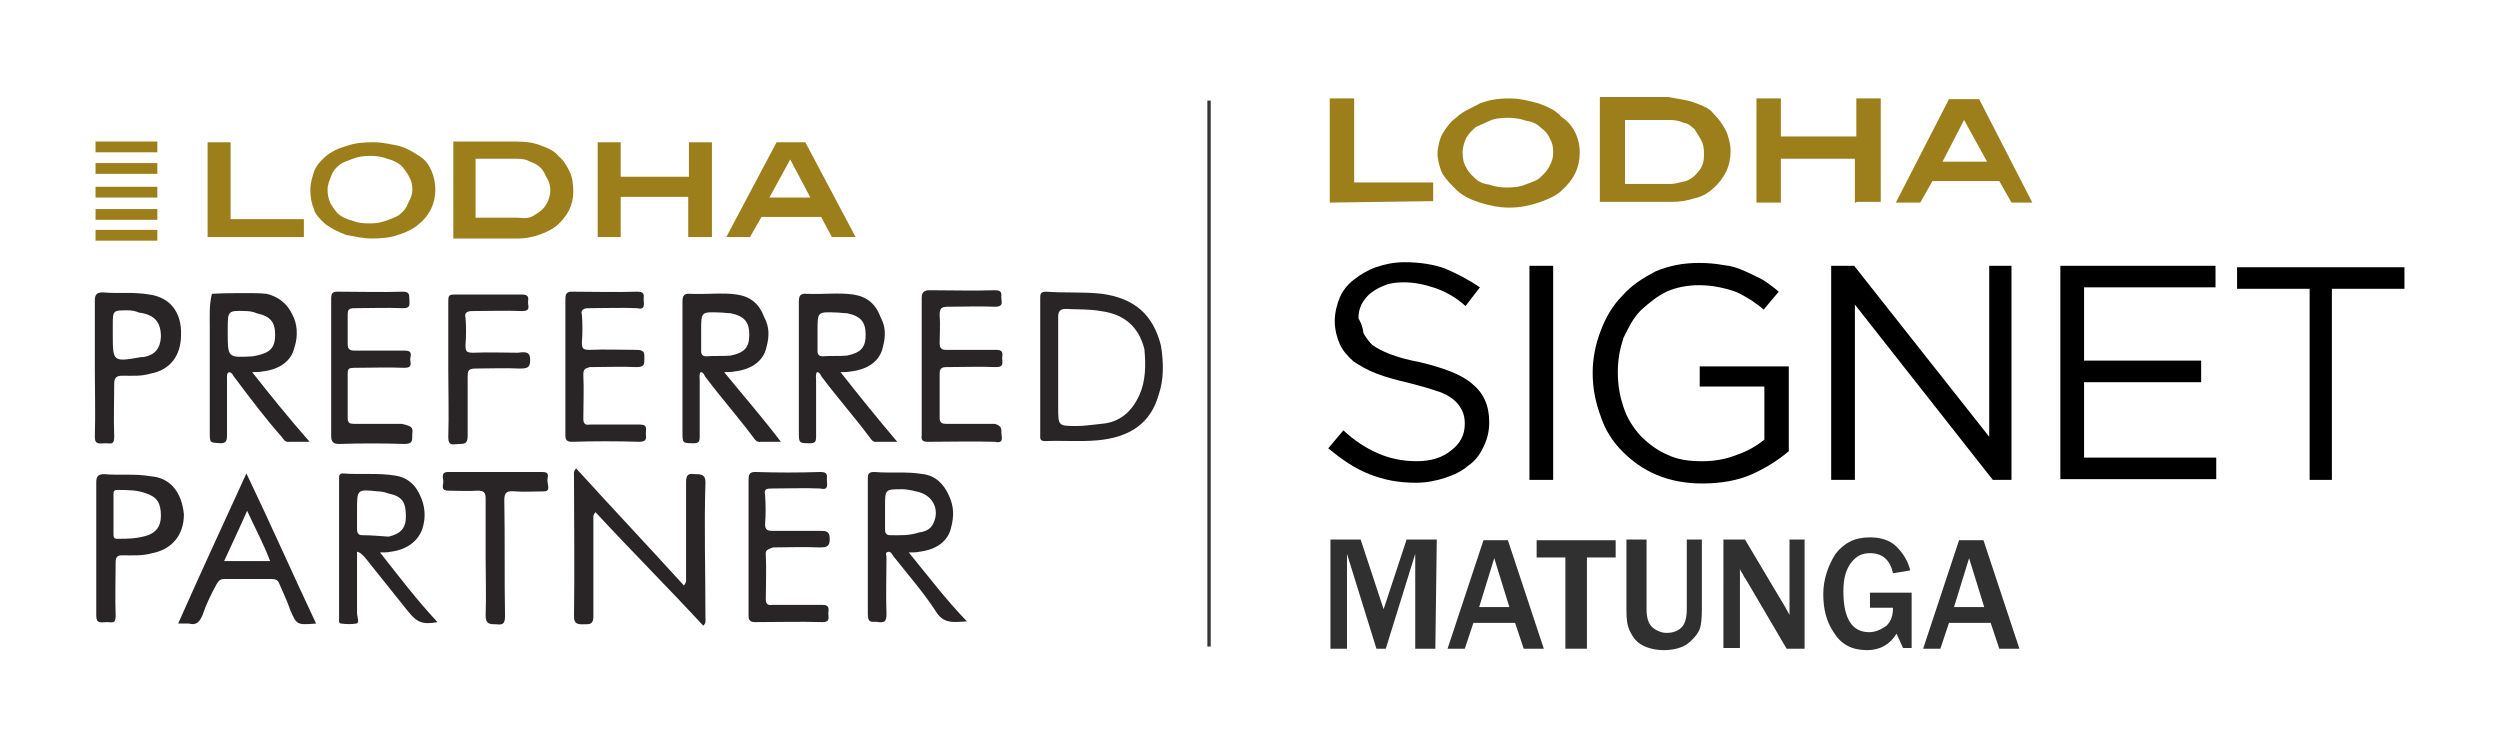 <?xml version="1.0" encoding="utf-8"?>
<!-- Generator: Adobe Illustrator 25.4.1, SVG Export Plug-In . SVG Version: 6.00 Build 0)  -->
<svg version="1.1" id="Layer_1" xmlns="http://www.w3.org/2000/svg" xmlns:xlink="http://www.w3.org/1999/xlink" x="0px" y="0px"
	 viewBox="0 0 348 104" style="enable-background:new 0 0 348 104;" xml:space="preserve">
<style type="text/css">
	.st0{fill:none;stroke:#353535;stroke-width:0.467;stroke-miterlimit:10;}
	.st1{fill:#292526;}
	.st2{fill:#9C7F1A;}
	.st3{fill-rule:evenodd;clip-rule:evenodd;fill:#9C7F1A;}
	.st4{fill:#303030;}
</style>
<line class="st0" x1="168.3" y1="14" x2="168.3" y2="90"/>
<g>
	<g>
		<path class="st1" d="M161.6,48.1c-1.1-4.4-3.8-6.6-8.2-7.2c-2.5-0.3-5.3-0.1-7.8-0.3c-0.8,0-0.8,0.4-0.8,0.9c0,3.2,0,6.2,0,9.5
			v9.5c0,0.5-0.1,0.9,0.7,0.9c2.4-0.1,4.8,0.1,7.2-0.1c4.6-0.4,7.5-2.4,8.6-6.4C162,52.9,162,50.5,161.6,48.1z M158.6,55
			c-1.1,2.4-2.8,3.8-5.3,4c-1.1,0.1-2.3,0.3-3.4,0.3c-2.6,0-2.6,0-2.6-2.6c0-4.1,0-8.2,0-12.6c0-0.8,0.3-1.1,1.1-1.1
			c1.5,0.1,3.2,0,4.8,0.3c3.2,0.4,5.3,2.1,6.1,5.3C159.5,50.8,159.5,53,158.6,55z"/>
		<path class="st1" d="M117,51.8c0.5,0,0.9,0,1.5-0.1c2.4-0.3,4-1.5,4.4-3.4c0.4-1.5,0.4-2.8-0.3-4.1c-0.7-1.9-1.9-2.9-3.8-3.2
			c-2-0.3-4.2,0-6.5-0.1c-0.9-0.1-1.1,0.3-1.1,1.1c0,6.1,0,12.2,0,18.1c0,1.6,0,1.6,1.6,1.6c0.7,0,0.8-0.3,0.8-0.9
			c0-2.6,0-5.3,0-7.9c0-0.4-0.1-0.7,0.1-1.1c0.5,0,0.5,0.5,0.8,0.8c2.1,2.8,4.4,5.4,6.5,8.2c0.3,0.4,0.5,0.8,1.1,0.7
			c0.8,0,1.6,0,2.8,0C122.1,58.2,119.6,55.1,117,51.8z M114.5,49.6c-0.5,0-0.7-0.3-0.7-0.7c0-0.8,0-1.6,0-2.4V46
			c0-2.6,0-2.6,2.6-2.5c0.5,0,0.9,0.1,1.5,0.1c1.9,0.4,2.6,1.2,2.6,3s-0.7,2.5-2.6,2.9C116.8,49.6,115.5,49.5,114.5,49.6z"/>
		<path class="st1" d="M35.1,51.8c0.5,0,0.9,0,1.5-0.1c2.4-0.3,4-1.5,4.4-3.4c0.5-1.5,0.4-3.2-0.3-4.5c-0.7-1.5-1.9-2.5-3.6-2.9
			c-0.9-0.1-1.9-0.1-2.8-0.1c-1.5,0-3.2,0-4.8,0.1c-0.4,1.5-0.3,3.2-0.3,4.8c0,4.8,0,9.5,0,14.4c0,1.6,0,1.5,1.5,1.6
			c0.8,0,0.9-0.4,0.9-1.1c0-2.6,0-5.3,0-7.9c0-0.3-0.1-0.7,0.3-0.9c0.5,0.1,0.5,0.5,0.8,0.8c2.1,2.8,4.2,5.6,6.5,8.2
			c0.3,0.4,0.5,0.8,1.1,0.7c0.8,0,1.6,0,2.8,0C40.2,58.2,37.7,55.1,35.1,51.8z M31.7,46.3v-0.5c0-2.5,0-2.6,2.5-2.5
			c0.5,0,1.1,0.1,1.5,0.3c1.9,0.4,2.6,1.2,2.6,3s-0.7,2.5-2.6,2.9c-0.1,0-0.4,0.1-0.5,0.1C31.7,49.8,31.7,49.8,31.7,46.3z"/>
		<path class="st1" d="M20.8,41c-2.3-0.4-4.4-0.1-6.5-0.3c-0.8,0-1.1,0.3-1.1,1.1c0,3.2,0,6.2,0,9.5c0,3.2,0.1,6.2,0,9.5
			c0,1.2,0.7,0.9,1.5,0.9c0.7,0,1.2,0.3,1.2-0.9c-0.1-2.4,0-5,0-7.4c0-0.8,0.3-1.1,1.1-1.1c1.5,0,2.6,0.1,4-0.3
			c2.6-0.5,4.2-2.4,4.2-5.4C25.3,43.5,23.7,41.4,20.8,41z M22.4,46.9c-0.1,1.6-0.8,2.5-2.4,2.8c-0.1,0-0.1,0-0.3,0
			c-4,0.7-4,0.7-4-3.2v-1.2c0-2.1,0-2.1,2.1-2.1c0.5,0,1.1,0.1,1.5,0.3C21.6,43.8,22.4,44.9,22.4,46.9z"/>
		<path class="st1" d="M57.4,60.3c-0.1,0.7,0.3,1.5-1.1,1.5c-3-0.1-6.1-0.1-9.1,0c-0.8,0-1.1-0.3-1.1-1.1c0-3.2,0-6.2,0-9.5
			c0-3.2,0-6.2,0-9.5c0-0.8,0.1-1.1,0.9-1.1c3.2,0,6.1,0.1,9.1,0c1.1,0,0.8,0.7,0.9,1.2c0,0.7,0.1,1.1-0.9,1.1c-2.3-0.1-4.4,0-6.8,0
			c-0.8,0-0.9,0.3-0.9,0.9c0,1.5,0,2.6,0,4.1c0,0.7,0.3,0.9,0.9,0.9c2.4,0,4.5,0,7,0c1.1,0,0.9,0.5,0.8,1.2c0,0.5,0.4,1.2-0.8,1.2
			c-2.4-0.1-4.5,0-7,0c-0.7,0-0.9,0.1-0.9,0.8c0,2.1,0,4.2,0,6.2c0,0.7,0.3,0.8,0.9,0.8c2.3,0,4.4,0,6.6,0
			C57.3,59.3,57.5,59.5,57.4,60.3z"/>
		<path class="st1" d="M100.8,51.8c0.5,0,0.9,0,1.5-0.1c2.4-0.3,4-1.5,4.4-3.4c0.4-1.5,0.4-2.8-0.3-4.1c-0.7-1.9-1.9-2.9-3.8-3.2
			c-2-0.3-4.2,0-6.5-0.1c-0.9-0.1-1.1,0.3-1.1,1.1c0,6.1,0,12.2,0,18.1c0,1.6,0,1.6,1.6,1.6c0.7,0,0.8-0.3,0.8-0.9
			c0-2.6,0-5.3,0-7.9c0-0.4-0.1-0.7,0.1-1.1c0.5,0,0.5,0.5,0.8,0.8c2.1,2.8,4.4,5.4,6.5,8.2c0.3,0.4,0.5,0.8,1.1,0.7
			c0.8,0,1.6,0,2.8,0C106.2,58.2,103.5,55.1,100.8,51.8z M98.3,49.6c-0.5,0-0.7-0.3-0.7-0.7c0-0.8,0-1.6,0-2.4V46
			c0-2.6,0-2.6,2.6-2.5c0.5,0,0.9,0.1,1.5,0.1c1.9,0.4,2.6,1.2,2.6,3s-0.7,2.5-2.6,2.9C100.6,49.6,99.4,49.5,98.3,49.6z"/>
		<path class="st1" d="M81.2,52.2c0.1,2,0,4.1,0,6.1c0,0.7,0.3,0.9,0.9,0.8c2.4,0,4.5,0,7,0c1.1,0,0.8,0.7,0.8,1.2
			c0,0.5,0.3,1.2-0.9,1.2c-3.2-0.1-6.2-0.1-9.4,0c-0.8,0-0.9-0.4-0.9-0.9c0-3.2,0-6.4,0-9.5c0-3.2,0-6.2,0-9.4
			c0-0.7,0.1-1.1,0.9-1.1c3.2,0,6.1,0.1,9.1,0c1.1,0,0.9,0.5,0.9,1.1c0,0.5,0.3,1.5-0.9,1.2c-2.3-0.1-4.4,0-6.8,0
			c-0.7,0-1.1,0.3-0.9,0.9c0.1,1.2,0.1,2.5,0,3.8c0,0.9,0.1,1.1,1.1,1.1c2.1-0.1,4.2,0,6.5,0c1.1,0,1.1,0.4,1.1,1.2
			c0,0.8,0,1.2-1.1,1.2c-2.1-0.1-4.4,0-6.5,0C81.4,51.3,81.2,51.4,81.2,52.2z"/>
		<path class="st1" d="M139.4,60.3c0,0.5,0.4,1.5-0.9,1.2c-3.2-0.1-6.2,0-9.4,0c-0.7,0-0.9-0.3-0.8-0.9c0-3.2,0-6.5,0-9.7
			c0-3.2,0-6.2,0-9.4c0-0.8,0.3-1.1,1.1-1.1c3.2,0,6.1,0.1,9.1,0c1.2,0,0.8,0.7,0.9,1.2c0.1,0.7,0.1,1.1-0.9,1.1
			c-2.3-0.1-4.4,0-6.6,0c-0.9,0-1.1,0.3-1.1,1.1c0.1,1.5,0,2.6,0,4c0,0.7,0.3,0.9,0.9,0.9c2.4,0,4.5,0,7,0c1.1,0,0.8,0.7,0.8,1.2
			s0.3,1.2-0.8,1.2c-2.4-0.1-4.5,0-7,0c-0.7,0-0.9,0.3-0.9,0.9c0,2.1,0,4.2,0,6.2c0,0.7,0.4,0.8,0.9,0.8c2.3,0,4.4,0,6.8,0
			C139.4,59.3,139.4,59.6,139.4,60.3z"/>
		<path class="st1" d="M73.8,50.1c0,1.1-0.4,1.2-1.5,1.2c-2-0.1-4.1,0-6.1,0c-1.1,0-1.1,0.4-1.1,1.2c0,2.6,0,5.4,0,8.2
			c0,1.1-0.5,1.1-1.2,1.1c-0.7,0-1.5,0.4-1.5-0.9c0.1-3.2,0-6.4,0-9.5s0-6.2,0-9.5c0-0.7,0.1-0.9,0.8-0.9c3.2,0,6.2,0,9.5,0
			c1.1,0,0.8,0.7,0.8,1.1c0,0.5,0.4,1.2-0.8,1.2c-2.4-0.1-4.5,0-7,0c-0.7,0-1.1,0.3-0.9,0.9c0.1,1.2,0.1,2.5,0,3.8
			c0,0.9,0.1,1.1,1.1,1.1c2.1-0.1,4.2,0,6.2,0C73.4,48.9,73.8,49.1,73.8,50.1z"/>
	</g>
	<g>
		<path class="st1" d="M98.2,86c0,0.4,0.1,0.7-0.3,1.1c-4.9-5.3-10.1-10.5-15-15.8c-0.4,0.4-0.3,0.7-0.3,1.1c0,4.4,0,8.7,0,13.4
			c0,1.1-0.5,1.1-1.2,1.1c-0.8,0-1.5,0.1-1.5-1.1c0.1-6.5,0-13.1,0-19.5c0-0.4-0.1-0.7,0.3-1.1c4.9,5.4,10.1,10.9,15,16.3
			c0.4-0.5,0.3-0.8,0.3-1.2c0-4.4,0-8.7,0-13.2c0-1.1,0.4-1.2,1.2-1.1c0.8,0,1.5,0,1.5,1.1C98,73.3,98.2,79.5,98.2,86z"/>
		<path class="st1" d="M126.5,76.9c0.5,0,1.1,0,1.5-0.1c2.4-0.3,4-1.5,4.4-3.4c0.4-1.5,0.4-2.9-0.3-4.4c-0.7-1.6-1.9-2.8-3.6-3
			c-2.3-0.4-4.4-0.1-6.8-0.3c-0.8,0-0.9,0.3-0.9,0.9c0,6.2,0,12.7,0,18.9c0,1.5,0.8,0.9,1.5,1.1c0.8,0.1,1.1-0.1,1.1-1.1
			c-0.1-2.6,0-5.3,0-7.9c0-0.3-0.3-0.7,0.3-0.8c0.5,0.1,0.5,0.5,0.8,0.8c1.9,2.4,4,4.8,5.7,7.4c1.1,1.9,2.5,1.6,4.4,1.5
			C131.7,83.5,129.2,80.2,126.5,76.9z M123.9,74.5c-0.5,0-0.7-0.3-0.7-0.7c0-0.8,0-1.6,0-2.4v-0.9c0-2.4,0-2.4,2.4-2.4
			c0.5,0,1.1,0.1,1.9,0.3c2.3,0.4,3.4,2.5,2.4,4.5c-0.4,0.8-1.1,1.1-1.9,1.2C126.5,74.6,125.2,74.5,123.9,74.5z"/>
		<path class="st1" d="M52.9,76.9c0.5,0,1.1,0,1.5-0.1c2.3-0.3,3.8-1.5,4.4-3.2c0.5-1.6,0.4-3.2-0.4-4.8c-0.7-1.5-1.9-2.4-3.4-2.6
			c-2.4-0.4-4.8-0.1-7.3-0.3c-0.5,0-0.5,0.4-0.5,0.7c0,6.5,0,13.1,0,19.5c0,0.3-0.1,0.7,0.3,0.7c0.7,0.1,1.5,0.1,2.1,0
			c0.5-0.1,0.1-0.9,0.1-1.5c0-2.8,0-5.6,0-8.5c0.5,0.1,0.8,0.5,1.1,0.8c2,2.5,4,5,6,7.5c1.2,1.5,2,1.9,4.1,1.5
			C58,83.5,55.5,80.2,52.9,76.9z M50.4,74.5c-0.5,0-0.7-0.3-0.7-0.8c0-0.8,0-1.6,0-2.4V71c0-2.9,0-2.9,2.9-2.6
			c0.5,0,0.9,0.1,1.5,0.3c1.9,0.4,2.4,1.2,2.4,3.2c0,1.6-0.7,2.4-2.4,2.8C52.7,74.6,51.6,74.5,50.4,74.5z"/>
		<path class="st1" d="M21,66.3c-2.3-0.4-4.4-0.1-6.5-0.3c-0.8,0-1.1,0.3-1.1,1.1c0,3.2,0,6.2,0,9.1c0,3.2,0,6.4,0,9.5
			c0,1.2,0.7,0.9,1.5,0.9c0.7,0,1.2,0.3,1.2-0.9c-0.1-2.5,0-5,0-7.5c0-0.7,0.3-0.9,0.9-0.9c1.5,0,2.8,0.1,4.2-0.3
			c2.6-0.5,4.4-2.4,4.4-5.4C25.3,68.5,23.7,66.5,21,66.3z M22.4,71.8c0,1.5-0.7,2.4-2.1,2.8c-1.5,0.4-2.5,0.4-4,0.4
			c-0.5,0-0.5-0.3-0.5-0.7c0-0.9,0-1.9,0-2.8s0-1.9,0-2.6c0-0.4,0-0.7,0.5-0.7c1.5,0,2.8,0,4.1,0.5C21.9,69.2,22.4,70.1,22.4,71.8z"
			/>
		<path class="st1" d="M106.6,77.3c0.1,2,0,4.1,0,6.1c0,0.7,0.3,0.9,0.9,0.8c2.4,0,4.5,0,7,0c1.1,0,0.8,0.7,0.8,1.2s0.3,1.2-0.8,1.2
			c-3.2-0.1-6.2,0-9.4,0c-0.8,0-0.9-0.4-0.9-0.9c0-3.2,0-6.4,0-9.5c0-3.2,0-6.2,0-9.4c0-0.7,0.1-1.1,0.9-1.1c3.2,0.1,6.1,0.1,9.1,0
			c1.1,0,0.9,0.5,0.9,1.1s0.3,1.5-0.9,1.2c-2.3-0.1-4.4,0-6.8,0c-0.7,0-1.1,0.1-0.9,0.9c0.1,1.5,0.1,2.6,0,4.1
			c0,0.8,0.4,0.9,1.1,0.9c2.1,0,4.2,0,6.4,0c0.8,0,1.5-0.1,1.5,1.1c0,1.1-0.4,1.2-1.5,1.2c-2.1-0.1-4.2,0-6.4,0
			C106.9,76.5,106.5,76.5,106.6,77.3z"/>
		<path class="st1" d="M34.3,65.9c-3.2,7-6.4,13.9-9.5,20.9c0.5,0,1.1,0,1.5,0c1.1,0.3,1.5-0.3,1.9-1.2c0.5-1.5,1.2-2.9,1.9-4.2
			c0.3-0.5,0.5-0.8,1.1-0.8c2.3,0,4.4,0,6.6,0c0.5,0,0.9,0.1,1.1,0.7c0.5,1.2,1.1,2.4,1.5,3.6c0.9,2.1,0.9,2.1,3.6,1.9
			C40.7,79.8,37.7,73,34.3,65.9z M31.2,78.1c1.1-2.4,2.1-4.5,3.2-7c1.1,2.4,2.3,4.6,3.2,7H31.2z"/>
		<path class="st1" d="M75.7,68.4c-1.5,0-2.6,0.1-4,0c-1.1-0.1-1.5,0.1-1.5,1.2c0.1,5.3,0,10.9,0.1,16.2c0,1.1-0.4,1.2-1.2,1.1
			c-0.9,0-1.5,0-1.5-1.2c0.1-2.6,0-5.4,0-8.2s0-5.3,0-8.1c0-0.9-0.3-1.1-1.1-1.1c-1.5,0.1-2.6,0-4.1,0c-0.9,0-0.8-0.5-0.7-1.1
			c0.1-0.5-0.5-1.5,0.7-1.5c4.4,0,8.6,0,13.1,0c1.1,0,0.7,0.7,0.7,1.1C76.2,67.5,76.7,68.4,75.7,68.4z"/>
	</g>
	<g>
		<g>
			<path class="st2" d="M28.9,33V19.8h3.2v10.7h10.2V33C42.2,33,28.9,33,28.9,33z"/>
			<path class="st2" d="M60.6,26.4c0,1.9-0.8,3.6-2.3,4.8c-0.8,0.7-1.9,1.2-2.9,1.5c-1.1,0.4-2.4,0.5-3.6,0.5
				c-1.3,0-2.5-0.3-3.6-0.5c-1.1-0.4-2.1-0.9-2.9-1.5c-0.8-0.7-1.5-1.5-1.6-2.1c-0.3-0.7-0.5-1.6-0.5-2.6c0-1.1,0.3-1.9,0.5-2.6
				c0.3-0.8,0.9-1.5,1.6-2.1c0.8-0.7,1.9-1.2,3-1.5c1.1-0.4,2.4-0.5,3.6-0.5c1.5,0,2.5,0.3,3.6,0.5c1.1,0.3,2.1,0.9,3,1.5
				C59.9,22.7,60.6,24.7,60.6,26.4z M57.4,26.4c0-0.7-0.1-1.2-0.5-1.9c-0.3-0.5-0.7-1.1-1.1-1.5c-0.5-0.4-1.1-0.7-1.9-0.9
				c-0.7-0.3-1.5-0.4-2.4-0.4c-0.9,0-1.6,0.1-2.4,0.4c-0.7,0.3-1.5,0.5-1.9,0.9c-0.5,0.4-0.9,0.9-1.1,1.5s-0.5,1.1-0.5,1.9
				c0,0.7,0.1,1.2,0.4,1.9c0.3,0.5,0.7,1.1,1.1,1.5c0.5,0.4,1.1,0.7,1.9,0.9c0.7,0.3,1.5,0.4,2.4,0.4c0.9,0,1.6-0.1,2.4-0.4
				c0.7-0.3,1.5-0.5,1.9-0.9c0.5-0.4,0.9-0.9,1.1-1.5C57.1,27.7,57.4,27.2,57.4,26.4z"/>
			<path class="st2" d="M75.4,20.3c1.1,0.4,1.9,0.8,2.4,1.5c0.7,0.5,1.2,1.5,1.5,2.1c0.4,0.8,0.5,1.9,0.5,2.8c0,1.9-0.8,3.4-2.4,4.8
				c-0.7,0.5-1.5,0.9-2.4,1.2c-0.9,0.3-1.9,0.5-2.8,0.5h-9.1V19.7h8.7C73.3,19.7,74.5,19.9,75.4,20.3z M74.3,30
				c0.7-0.4,1.1-0.7,1.5-1.2c0.5-0.7,0.8-1.5,0.8-2.3c0-0.5-0.1-1.1-0.4-1.6c-0.3-0.5-0.5-1.1-0.9-1.5c-0.4-0.4-0.9-0.7-1.5-0.9
				c-0.5-0.3-1.1-0.4-1.9-0.4h-5.7v8.2H72C73.1,30.4,73.7,30.4,74.3,30z"/>
			<path class="st2" d="M95.8,33v-5.6h-9.4V33h-3.2V19.8h3.2v4.8h9.5v-4.8h3.2V33H95.8z"/>
			<path class="st2" d="M115.8,33l-1.5-2.8H106l-1.6,2.8h-3.3l7-13.2h4l7,13.2H115.8z M110,22.2l-2.9,5.3h5.7L110,22.2z"/>
		</g>
		<g>
			<rect x="13.3" y="32" class="st3" width="8.6" height="1.5"/>
			<rect x="13.3" y="19.7" class="st3" width="8.6" height="1.5"/>
			<rect x="13.3" y="22.7" class="st3" width="8.6" height="1.5"/>
			<rect x="13.3" y="26" class="st3" width="8.6" height="1.5"/>
			<rect x="13.3" y="29.1" class="st3" width="8.6" height="1.5"/>
		</g>
	</g>
</g>
<g>
	<g>
		<path class="st2" d="M185.1,28.2V13.7h3.4v11.7h11V28L185.1,28.2L185.1,28.2z"/>
		<path class="st2" d="M219.9,21.2c0,2.1-0.8,3.8-2.5,5.3c-0.8,0.8-2.1,1.3-3.2,1.7c-1.3,0.4-2.5,0.7-4.1,0.7
			c-1.5,0-2.8-0.3-4.1-0.7s-2.3-0.9-3.2-1.7c-0.8-0.8-1.5-1.5-2-2.3c-0.4-0.8-0.7-2-0.7-2.8s0.3-2.1,0.7-2.8c0.5-0.8,1.1-1.7,2-2.3
			c0.8-0.8,2.1-1.3,3.2-1.9c1.3-0.5,2.5-0.7,4.1-0.7c1.5,0,2.6,0.3,4.1,0.7c1.3,0.5,2.3,0.9,3.2,1.9C218.8,17.2,219.9,19,219.9,21.2
			z M216.2,21.2c0-0.8-0.1-1.3-0.5-2c-0.3-0.7-0.8-1.1-1.3-1.5c-0.5-0.5-1.2-0.8-2-0.9c-0.8-0.3-1.7-0.4-2.5-0.4
			c-0.9,0-1.9,0.1-2.5,0.4c-0.7,0.3-1.5,0.7-2,0.9c-0.5,0.5-0.9,0.8-1.3,1.5c-0.3,0.7-0.5,1.3-0.5,2c0,0.8,0.1,1.5,0.5,2.1
			c0.3,0.7,0.8,1.1,1.2,1.5c0.5,0.5,1.2,0.8,2,0.9c0.8,0.3,1.7,0.4,2.5,0.4c0.9,0,1.9-0.1,2.5-0.4c0.8-0.3,1.5-0.5,2-0.9
			c0.5-0.5,0.9-0.8,1.3-1.5C216.1,22.4,216.2,21.9,216.2,21.2z"/>
		<path class="st2" d="M235.9,14.3c1.1,0.4,2.1,0.8,2.6,1.5c0.7,0.7,1.3,1.5,1.7,2.3c0.4,0.8,0.7,2,0.7,2.9c0,2.1-0.8,3.8-2.5,5.3
			c-0.8,0.7-1.6,1.1-2.5,1.3c-0.9,0.3-2.1,0.5-3,0.5h-10.2V13.5h9.5C233.7,13.8,234.9,13.9,235.9,14.3z M234.7,25.2
			c0.8-0.3,1.3-0.8,1.7-1.3c0.7-0.8,0.8-1.6,0.8-2.5c0-0.8-0.1-1.3-0.4-1.9s-0.7-1.1-0.9-1.5c-0.5-0.4-0.8-0.8-1.5-0.9
			c-0.7-0.3-1.3-0.4-2-0.4h-6.2v8.9h6.4C233.3,25.6,234.1,25.3,234.7,25.2z"/>
		<path class="st2" d="M258.2,28.2v-6.1h-10.3v6.1h-3.4V13.7h3.4V19h10.5v-5.3h3.4v14.4h-3.4v0.1H258.2z"/>
		<path class="st2" d="M280,28.2l-1.7-3H269l-1.7,3h-3.4l7.4-14.4h4.2l7.4,14.4H280z M273.4,16.7l-3,5.8h6.2L273.4,16.7z"/>
	</g>
	<g>
		<path class="st4" d="M199.8,90.3H197V77.1l-4.1,13.2h-1.3l-4.1-13.2v13.2h-2.3V75.1h4.2l3.2,9.7l3.2-9.7h4.2L199.8,90.3
			L199.8,90.3z"/>
		<path class="st4" d="M214.9,90.3h-2.8l-1.2-3.6h-5.8l-1.2,3.6h-2.4l5-15.1h3.4L214.9,90.3z M210.1,84.5l-2.1-6.8l-2.1,6.8H210.1z"
			/>
		<path class="st4" d="M220.8,90.3h-2.9V77.6h-4v-2.4h11v2.4h-4v12.7H220.8z"/>
		<path class="st4" d="M236.9,75.1v9.7c0,1.3-0.1,2.4-0.4,3s-0.9,1.3-1.7,1.9c-0.8,0.5-1.9,0.8-3.2,0.8c-1.2,0-2.3-0.3-3-0.7
			c-0.8-0.4-1.3-1.1-1.7-1.9s-0.5-1.7-0.5-2.9v-9.9h2.8v9.7c0,1.3,0.3,2.1,0.9,2.6c0.5,0.4,1.2,0.7,1.9,0.7c0.9,0,1.6-0.3,2-0.7
			c0.5-0.4,0.8-1.3,0.8-2.6v-9.7C234.6,75.1,236.9,75.1,236.9,75.1z"/>
		<path class="st4" d="M251.3,90.3h-2.6l-5.7-9.7c-0.1-0.1-0.3-0.4-0.4-0.7c-0.1-0.1-0.3-0.4-0.4-0.7v11h-2.3V75.1h3l5.3,8.9
			c0.1,0.1,0.4,0.7,0.9,1.6V75.1h2.1V90.3L251.3,90.3z"/>
		<path class="st4" d="M266.1,82.5v7.7h-1.2l-0.9-2c-0.9,1.5-2.3,2.3-4.1,2.3c-2.1,0-3.6-0.8-4.6-2.4c-1.1-1.6-1.5-3.4-1.5-5.4
			c0-2.1,0.7-4,1.7-5.6c1.2-1.5,2.6-2.3,4.8-2.3c1.5,0,2.8,0.4,3.7,1.3s1.6,2,1.9,3.3l-2.4,0.4c-0.4-1.9-1.5-2.8-3.2-2.8
			c-1.1,0-1.9,0.4-2.6,1.3c-0.7,0.9-1.1,2.1-1.1,4c0,3.8,1.2,5.7,3.6,5.7c0.9,0,1.7-0.4,2.4-0.9c0.7-0.7,0.9-1.5,0.9-2.5h-3.2v-2.1
			L266.1,82.5L266.1,82.5z"/>
		<path class="st4" d="M281.1,90.3h-2.8l-1.2-3.6h-5.8l-1.2,3.6h-2.4l5-15.1h3.4L281.1,90.3z M276.2,84.5l-2.1-6.8l-2.1,6.8H276.2z"
			/>
	</g>
	<g>
		<path d="M189.8,46.4c0.3,0.5,0.7,1.1,1.2,1.6c0.7,0.5,1.5,0.9,2.5,1.3c1.1,0.4,2.4,0.8,4.1,1.1c3.3,0.8,5.8,1.7,7.3,3
			c1.6,1.3,2.4,3,2.4,5.4c0,1.3-0.3,2.4-0.8,3.4c-0.5,1.1-1.2,2-2.1,2.6c-0.9,0.8-2,1.3-3.2,1.7c-1.2,0.4-2.6,0.7-4.1,0.7
			c-2.4,0-4.5-0.4-6.5-1.2c-2-0.8-3.8-2-5.7-3.6l2.1-2.5c1.6,1.5,3.2,2.5,4.8,3.2c1.6,0.7,3.4,1.1,5.4,1.1s3.6-0.5,4.8-1.5
			c1.2-0.9,1.9-2.1,1.9-3.7c0-0.7-0.1-1.3-0.4-1.9s-0.7-1.1-1.2-1.5s-1.3-0.9-2.4-1.2c-1.1-0.4-2.3-0.7-3.8-1.1
			c-1.7-0.4-3.2-0.8-4.5-1.3s-2.3-1.1-3.2-1.7c-0.8-0.7-1.5-1.5-1.9-2.4c-0.4-0.9-0.7-2-0.7-3.2c0-1.2,0.3-2.3,0.7-3.3
			c0.5-1.1,1.2-1.9,2-2.5c0.9-0.7,1.9-1.3,3-1.7c1.2-0.4,2.5-0.7,4-0.7c2.1,0,4.1,0.3,5.7,0.9c1.6,0.7,3.2,1.5,4.8,2.6l-2,2.6
			c-1.3-1.2-2.8-2-4.2-2.5c-1.5-0.5-2.9-0.8-4.4-0.8c-0.9,0-1.9,0.1-2.6,0.4c-0.8,0.3-1.5,0.7-2,1.1s-0.9,0.9-1.3,1.6
			c-0.3,0.7-0.4,1.2-0.4,1.9C189.6,45.2,189.7,45.7,189.8,46.4z"/>
		<path d="M216.2,37v29.8h-3.3V37H216.2z"/>
		<path d="M243.9,66c-2,0.9-4.4,1.3-6.9,1.3c-2.4,0-4.5-0.4-6.4-1.2c-1.9-0.8-3.4-1.9-4.8-3.3c-1.3-1.3-2.4-3-3-4.9
			c-0.7-1.9-1.1-3.8-1.1-6c0-2,0.4-4,1.1-5.8c0.7-1.9,1.7-3.6,3-4.9c1.3-1.5,2.9-2.5,4.6-3.4c1.9-0.8,3.8-1.2,6.1-1.2
			c1.2,0,2.4,0.1,3.4,0.3c1.1,0.1,2,0.4,2.9,0.8s1.7,0.8,2.5,1.2c0.8,0.5,1.6,1.1,2.3,1.7l-2.1,2.5c-0.5-0.5-1.2-0.9-1.7-1.3
			c-0.7-0.4-1.3-0.8-2-1.1c-0.7-0.3-1.5-0.5-2.4-0.7s-1.9-0.3-2.9-0.3c-1.6,0-3.2,0.3-4.5,0.9s-2.5,1.6-3.6,2.6
			c-1.1,1.1-1.7,2.4-2.4,3.8c-0.5,1.5-0.8,3-0.8,4.8c0,1.9,0.3,3.4,0.8,4.9c0.5,1.5,1.3,2.8,2.4,4c1.1,1.1,2.3,2,3.7,2.6
			c1.5,0.7,3,0.9,4.9,0.9c1.7,0,3.3-0.3,4.8-0.9c1.5-0.5,2.8-1.3,3.8-2.1v-7.4h-9V51H249v11.8C247.6,64,245.9,65.1,243.9,66z"/>
		<path d="M276.7,37h3.3v29.8h-2.6l-19.2-24.4v24.4h-3.3V37h3.2l18.8,23.8V37H276.7z"/>
		<path d="M308.2,40h-18.1v10.2h16.3v3h-16.3v10.5h18.4v3h-21.7V37h21.6v3H308.2z"/>
		<path d="M324.8,66.8h-3.3V40.2h-10.1v-3h23.3v3h-10.1v26.6H324.8z"/>
	</g>
</g>
</svg>

